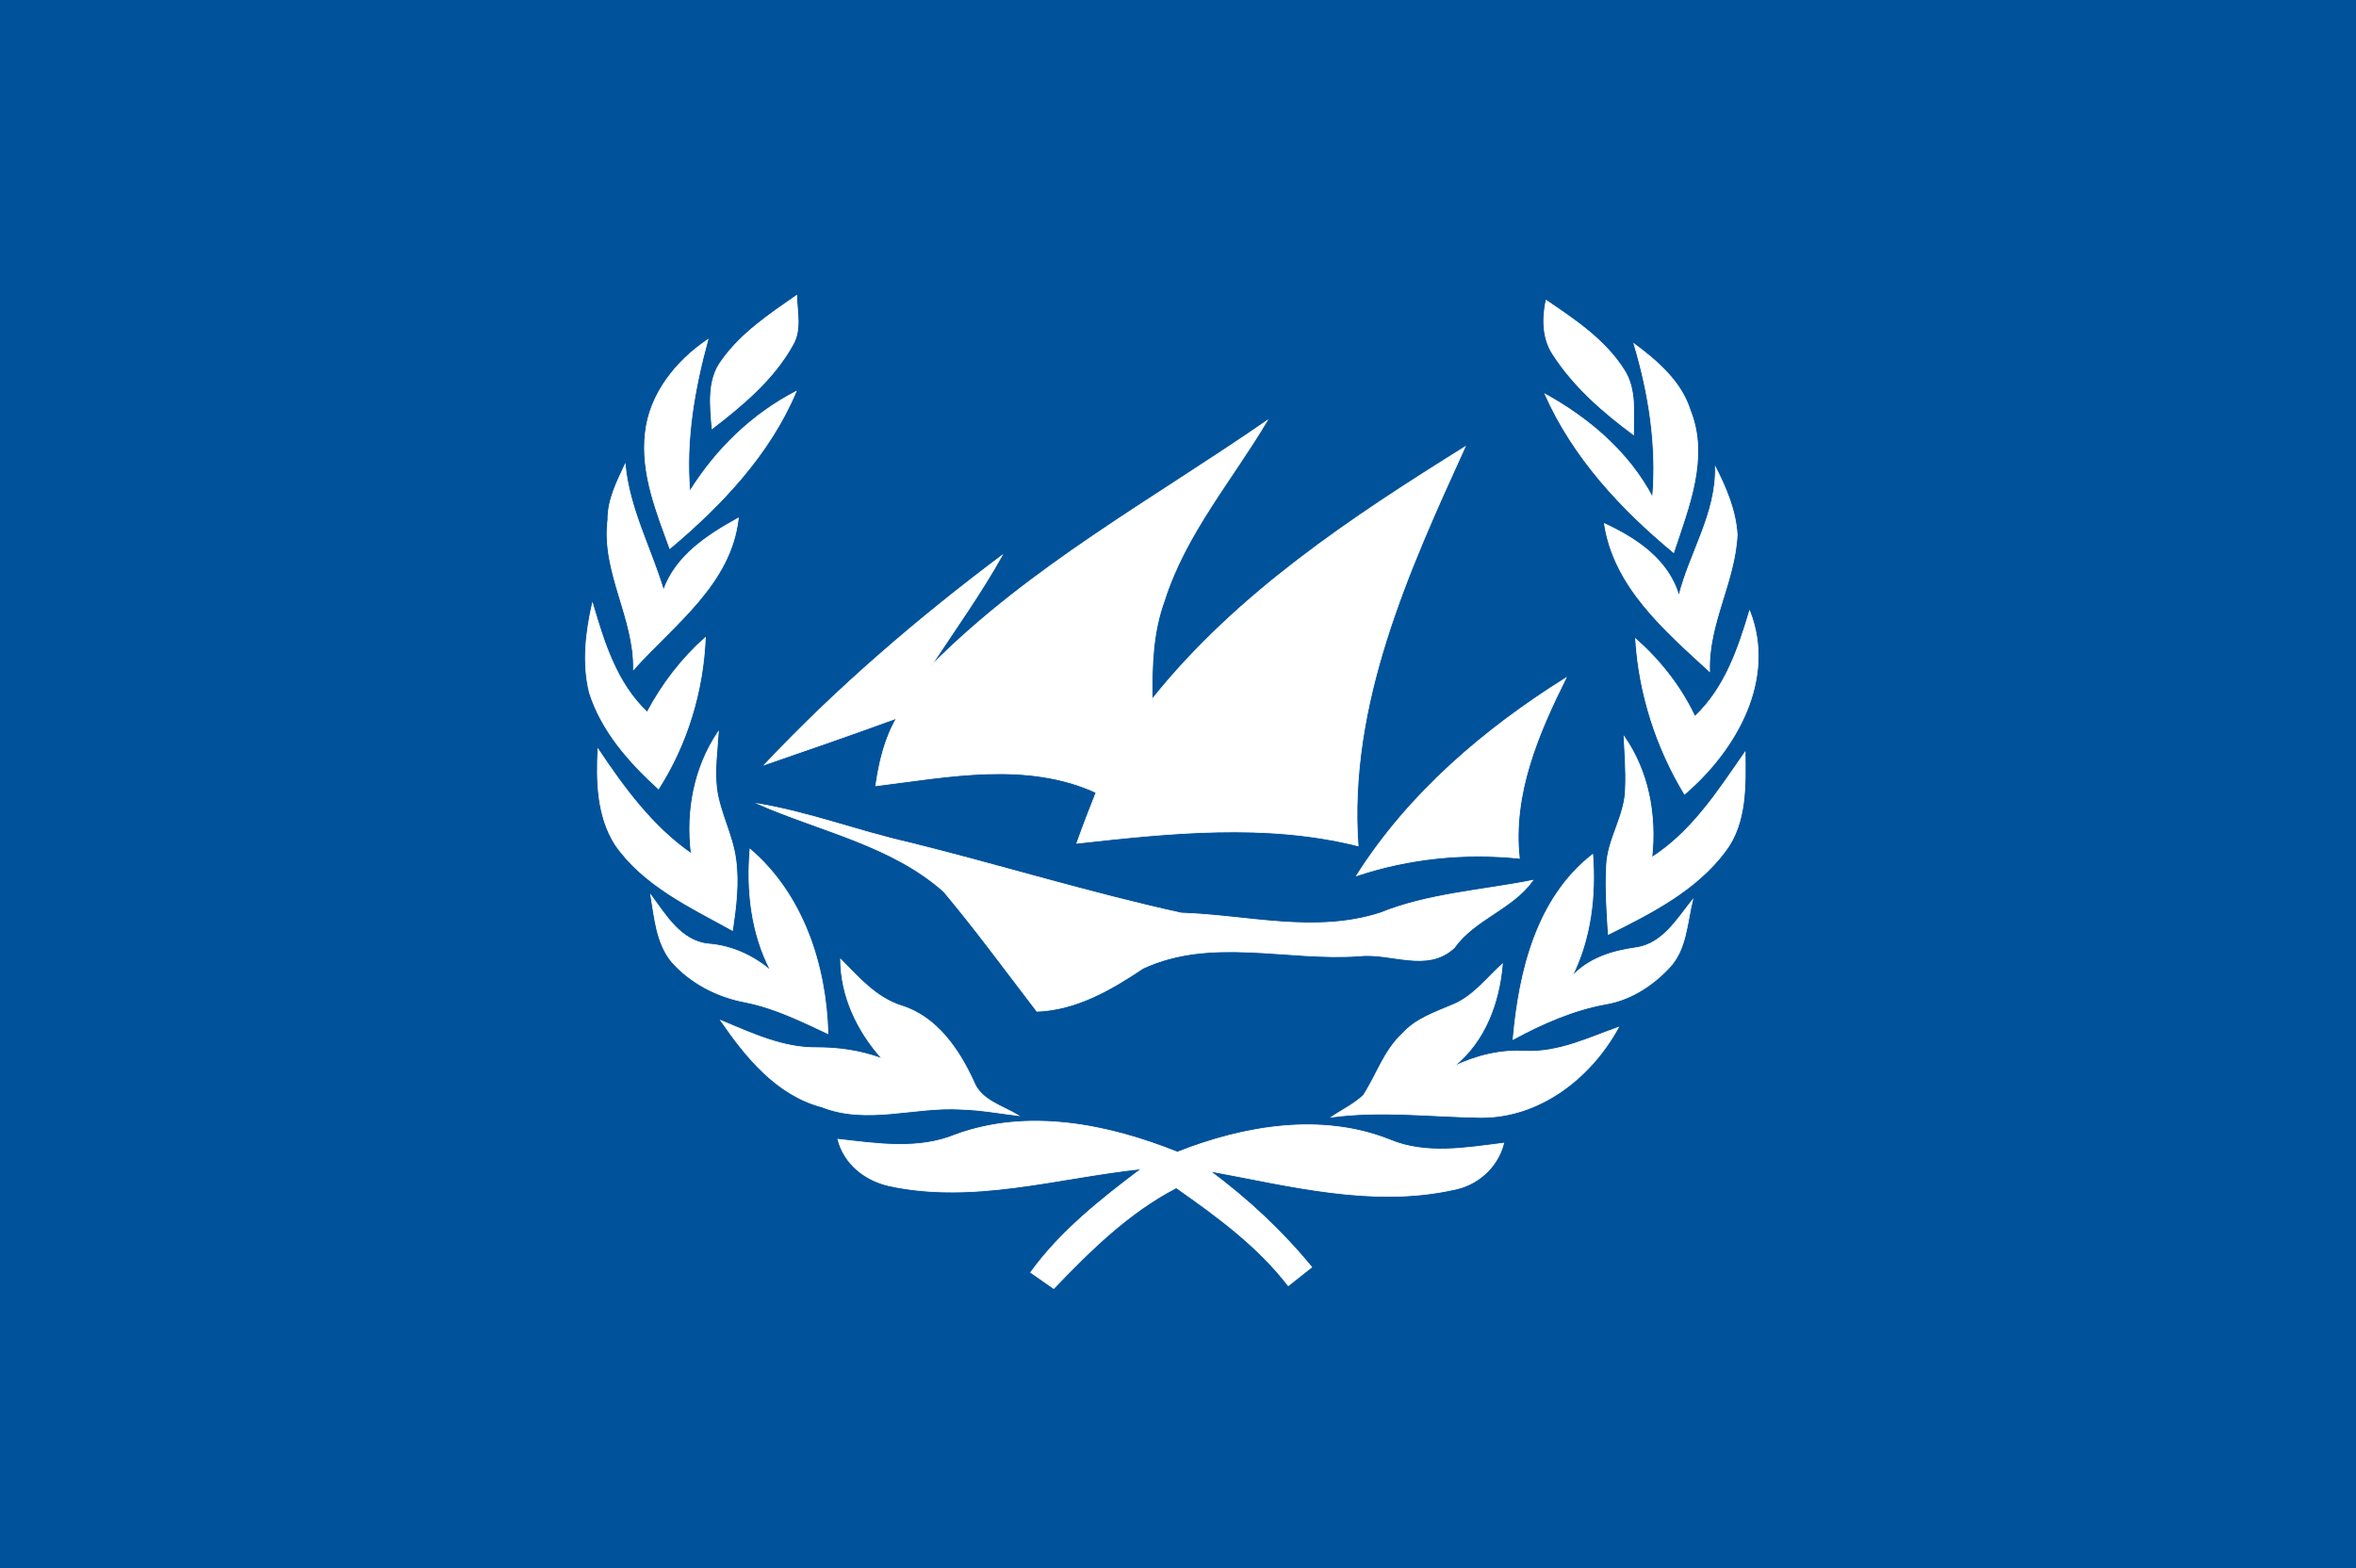 <?xml version="1.0" encoding="UTF-8"?>
<svg xmlns="http://www.w3.org/2000/svg" xmlns:xlink="http://www.w3.org/1999/xlink" width="326pt" height="217pt" viewBox="0 0 326 217" version="1.1">
<rect x="0" y="0" width="326" height="217" fill="#808080" stroke="none"/>
<defs>
<clipPath id="clip0">
  <rect width="326" height="217"/>
</clipPath>
</defs>
<g id="surface0" clip-path="url(#clip0)">
<path style="fill: none; stroke-width: 0.1; stroke-linecap: butt; stroke-linejoin: miter; stroke: rgb(0%,32.157%,60.392%); opacity: 1;stroke-miterlimit: 10;" d="M 0 0 L 326 0 L 326 217 L 0 217 L 0 0 Z M 0 0 " transform="matrix(1,0,0,1,0,0)"/>
<path style="stroke: none; fill-rule: nonzero; fill: rgb(0%,32.157%,60.392%); opacity: 1;" d="M 0 0 L 326 0 L 326 217 L 0 217 L 0 0 Z M 0 0 "/>
<path style="fill: none; stroke-width: 0.1; stroke-linecap: butt; stroke-linejoin: miter; stroke: rgb(100%,100%,100%); opacity: 1;stroke-miterlimit: 10;" d="M 99.861 49.899 C 102.536 46.106 106.485 43.492 110.234 40.869 C 110.276 43.14 110.919 45.636 109.698 47.718 C 107.059 52.477 102.783 56.053 98.528 59.327 C 98.285 56.18 97.814 52.598 99.861 49.899 Z M 99.861 49.899 " transform="matrix(1,0,0,1,0,0)"/>
<path style="stroke: none; fill-rule: nonzero; fill: rgb(100%,100%,100%); opacity: 1;" d="M 99.861 49.899 C 102.536 46.106 106.485 43.492 110.234 40.869 C 110.276 43.14 110.919 45.636 109.698 47.718 C 107.059 52.477 102.783 56.053 98.528 59.327 C 98.285 56.18 97.814 52.598 99.861 49.899 Z M 99.861 49.899 "/>
<path style="fill: none; stroke-width: 0.1; stroke-linecap: butt; stroke-linejoin: miter; stroke: rgb(100%,100%,100%); opacity: 1;stroke-miterlimit: 10;" d="M 213.93 41.55 C 217.923 44.249 222.106 47.046 224.727 51.197 C 226.45 53.866 226.002 57.157 226.048 60.168 C 221.811 57.031 217.741 53.487 214.866 49.02 C 213.407 46.795 213.414 44.067 213.93 41.55 Z M 213.93 41.55 " transform="matrix(1,0,0,1,0,0)"/>
<path style="stroke: none; fill-rule: nonzero; fill: rgb(100%,100%,100%); opacity: 1;" d="M 213.93 41.55 C 217.923 44.249 222.106 47.046 224.727 51.197 C 226.45 53.866 226.002 57.157 226.048 60.168 C 221.811 57.031 217.741 53.487 214.866 49.02 C 213.407 46.795 213.414 44.067 213.93 41.55 Z M 213.93 41.55 "/>
<path style="fill: none; stroke-width: 0.1; stroke-linecap: butt; stroke-linejoin: miter; stroke: rgb(100%,100%,100%); opacity: 1;stroke-miterlimit: 10;" d="M 89.297 59.913 C 89.877 54.501 93.557 49.939 97.959 46.978 C 96.092 53.815 94.851 60.875 95.45 67.987 C 99.048 62.193 104.084 57.291 110.169 54.158 C 106.494 62.89 99.844 69.899 92.684 75.91 C 90.822 70.783 88.654 65.492 89.297 59.913 Z M 89.297 59.913 " transform="matrix(1,0,0,1,0,0)"/>
<path style="stroke: none; fill-rule: nonzero; fill: rgb(100%,100%,100%); opacity: 1;" d="M 89.297 59.913 C 89.877 54.501 93.557 49.939 97.959 46.978 C 96.092 53.815 94.851 60.875 95.45 67.987 C 99.048 62.193 104.084 57.291 110.169 54.158 C 106.494 62.89 99.844 69.899 92.684 75.91 C 90.822 70.783 88.654 65.492 89.297 59.913 Z M 89.297 59.913 "/>
<path style="fill: none; stroke-width: 0.1; stroke-linecap: butt; stroke-linejoin: miter; stroke: rgb(100%,100%,100%); opacity: 1;stroke-miterlimit: 10;" d="M 226.087 47.559 C 229.346 49.978 232.655 52.812 233.895 56.833 C 236.497 63.342 233.635 70.228 231.585 76.465 C 224.281 70.421 217.654 63.278 213.773 54.52 C 219.882 57.893 225.374 62.57 228.668 68.82 C 229.28 61.6 228.147 54.465 226.087 47.559 Z M 226.087 47.559 " transform="matrix(1,0,0,1,0,0)"/>
<path style="stroke: none; fill-rule: nonzero; fill: rgb(100%,100%,100%); opacity: 1;" d="M 226.087 47.559 C 229.346 49.978 232.655 52.812 233.895 56.833 C 236.497 63.342 233.635 70.228 231.585 76.465 C 224.281 70.421 217.654 63.278 213.773 54.52 C 219.882 57.893 225.374 62.57 228.668 68.82 C 229.28 61.6 228.147 54.465 226.087 47.559 Z M 226.087 47.559 "/>
<path style="fill: none; stroke-width: 0.1; stroke-linecap: butt; stroke-linejoin: miter; stroke: rgb(100%,100%,100%); opacity: 1;stroke-miterlimit: 10;" d="M 128.91 92.048 C 142.517 78.378 159.62 69.058 175.369 58.167 C 170.493 66.407 164.036 73.871 161.109 83.137 C 159.509 87.489 159.359 92.159 159.437 96.742 C 171.14 82.093 187.002 71.624 202.747 61.807 C 194.835 79.166 186.523 97.497 187.923 117.053 C 175.171 113.854 161.888 115.27 148.994 116.693 C 149.837 114.334 150.737 111.998 151.661 109.671 C 142.075 105.276 131.215 107.496 121.18 108.744 C 121.638 105.5 122.399 102.276 124.04 99.409 C 117.971 101.613 111.872 103.735 105.767 105.836 C 115.82 95.169 126.967 85.616 138.684 76.828 C 135.744 82.099 132.225 87.013 128.91 92.048 Z M 128.91 92.048 " transform="matrix(1,0,0,1,0,0)"/>
<path style="stroke: none; fill-rule: nonzero; fill: rgb(100%,100%,100%); opacity: 1;" d="M 128.91 92.048 C 142.517 78.378 159.62 69.058 175.369 58.167 C 170.493 66.407 164.036 73.871 161.109 83.137 C 159.509 87.489 159.359 92.159 159.437 96.742 C 171.14 82.093 187.002 71.624 202.747 61.807 C 194.835 79.166 186.523 97.497 187.923 117.053 C 175.171 113.854 161.888 115.27 148.994 116.693 C 149.837 114.334 150.737 111.998 151.661 109.671 C 142.075 105.276 131.215 107.496 121.18 108.744 C 121.638 105.5 122.399 102.276 124.04 99.409 C 117.971 101.613 111.872 103.735 105.767 105.836 C 115.82 95.169 126.967 85.616 138.684 76.828 C 135.744 82.099 132.225 87.013 128.91 92.048 Z M 128.91 92.048 "/>
<path style="fill: none; stroke-width: 0.1; stroke-linecap: butt; stroke-linejoin: miter; stroke: rgb(100%,100%,100%); opacity: 1;stroke-miterlimit: 10;" d="M 84.119 71.903 C 84.092 69.143 85.374 66.67 86.501 64.235 C 87.063 70.391 90.064 75.838 91.813 81.666 C 93.526 76.859 97.929 74.034 102.168 71.687 C 101.155 80.82 93.323 86.337 87.66 92.662 C 87.809 85.475 83.206 79.144 84.119 71.903 Z M 84.119 71.903 " transform="matrix(1,0,0,1,0,0)"/>
<path style="stroke: none; fill-rule: nonzero; fill: rgb(100%,100%,100%); opacity: 1;" d="M 84.119 71.903 C 84.092 69.143 85.374 66.67 86.501 64.235 C 87.063 70.391 90.064 75.838 91.813 81.666 C 93.526 76.859 97.929 74.034 102.168 71.687 C 101.155 80.82 93.323 86.337 87.66 92.662 C 87.809 85.475 83.206 79.144 84.119 71.903 Z M 84.119 71.903 "/>
<path style="fill: none; stroke-width: 0.1; stroke-linecap: butt; stroke-linejoin: miter; stroke: rgb(100%,100%,100%); opacity: 1;stroke-miterlimit: 10;" d="M 237.359 64.615 C 238.855 67.55 240.174 70.655 240.375 73.988 C 240.085 80.511 236.313 86.318 236.554 92.924 C 230.395 87.265 223.311 81.224 222.001 72.456 C 226.455 74.532 230.861 77.448 232.308 82.444 C 233.837 76.415 237.509 71.046 237.359 64.615 Z M 237.359 64.615 " transform="matrix(1,0,0,1,0,0)"/>
<path style="stroke: none; fill-rule: nonzero; fill: rgb(100%,100%,100%); opacity: 1;" d="M 237.359 64.615 C 238.855 67.55 240.174 70.655 240.375 73.988 C 240.085 80.511 236.313 86.318 236.554 92.924 C 230.395 87.265 223.311 81.224 222.001 72.456 C 226.455 74.532 230.861 77.448 232.308 82.444 C 233.837 76.415 237.509 71.046 237.359 64.615 Z M 237.359 64.615 "/>
<path style="fill: none; stroke-width: 0.1; stroke-linecap: butt; stroke-linejoin: miter; stroke: rgb(100%,100%,100%); opacity: 1;stroke-miterlimit: 10;" d="M 81.551 95.837 C 80.552 91.758 81.053 87.492 81.979 83.45 C 83.58 88.893 85.299 94.528 89.549 98.557 C 91.614 94.668 94.31 91.154 97.603 88.224 C 97.302 95.604 95.101 102.937 91.116 109.172 C 87.052 105.474 83.241 101.168 81.551 95.837 Z M 81.551 95.837 " transform="matrix(1,0,0,1,0,0)"/>
<path style="stroke: none; fill-rule: nonzero; fill: rgb(100%,100%,100%); opacity: 1;" d="M 81.551 95.837 C 80.552 91.758 81.053 87.492 81.979 83.45 C 83.58 88.893 85.299 94.528 89.549 98.557 C 91.614 94.668 94.31 91.154 97.603 88.224 C 97.302 95.604 95.101 102.937 91.116 109.172 C 87.052 105.474 83.241 101.168 81.551 95.837 Z M 81.551 95.837 "/>
<path style="fill: none; stroke-width: 0.1; stroke-linecap: butt; stroke-linejoin: miter; stroke: rgb(100%,100%,100%); opacity: 1;stroke-miterlimit: 10;" d="M 234.517 99.143 C 238.658 95.263 240.511 89.805 242.095 84.517 C 245.832 94.004 240.23 103.813 233.089 109.901 C 229.154 103.378 226.787 95.999 226.314 88.389 C 229.724 91.402 232.566 95.019 234.517 99.143 Z M 234.517 99.143 " transform="matrix(1,0,0,1,0,0)"/>
<path style="stroke: none; fill-rule: nonzero; fill: rgb(100%,100%,100%); opacity: 1;" d="M 234.517 99.143 C 238.658 95.263 240.511 89.805 242.095 84.517 C 245.832 94.004 240.23 103.813 233.089 109.901 C 229.154 103.378 226.787 95.999 226.314 88.389 C 229.724 91.402 232.566 95.019 234.517 99.143 Z M 234.517 99.143 "/>
<path style="fill: none; stroke-width: 0.1; stroke-linecap: butt; stroke-linejoin: miter; stroke: rgb(100%,100%,100%); opacity: 1;stroke-miterlimit: 10;" d="M 187.7 121.19 C 194.914 109.785 205.359 100.898 216.706 93.792 C 212.851 101.548 209.262 109.89 210.233 118.773 C 202.633 117.993 194.949 118.767 187.7 121.19 Z M 187.7 121.19 " transform="matrix(1,0,0,1,0,0)"/>
<path style="stroke: none; fill-rule: nonzero; fill: rgb(100%,100%,100%); opacity: 1;" d="M 187.7 121.19 C 194.914 109.785 205.359 100.898 216.706 93.792 C 212.851 101.548 209.262 109.89 210.233 118.773 C 202.633 117.993 194.949 118.767 187.7 121.19 Z M 187.7 121.19 "/>
<path style="fill: none; stroke-width: 0.1; stroke-linecap: butt; stroke-linejoin: miter; stroke: rgb(100%,100%,100%); opacity: 1;stroke-miterlimit: 10;" d="M 95.651 118.132 C 94.94 112.213 96.035 106.217 99.405 101.235 C 99.243 103.821 98.867 106.416 99.144 109.009 C 99.567 112.414 101.344 115.47 101.799 118.87 C 102.26 122.163 101.838 125.493 101.358 128.759 C 95.507 125.523 89.023 122.538 85.112 116.868 C 82.624 112.936 82.516 108.137 82.741 103.641 C 86.35 109.037 90.256 114.377 95.651 118.132 Z M 95.651 118.132 " transform="matrix(1,0,0,1,0,0)"/>
<path style="stroke: none; fill-rule: nonzero; fill: rgb(100%,100%,100%); opacity: 1;" d="M 95.651 118.132 C 94.94 112.213 96.035 106.217 99.405 101.235 C 99.243 103.821 98.867 106.416 99.144 109.009 C 99.567 112.414 101.344 115.47 101.799 118.87 C 102.26 122.163 101.838 125.493 101.358 128.759 C 95.507 125.523 89.023 122.538 85.112 116.868 C 82.624 112.936 82.516 108.137 82.741 103.641 C 86.35 109.037 90.256 114.377 95.651 118.132 Z M 95.651 118.132 "/>
<path style="fill: none; stroke-width: 0.1; stroke-linecap: butt; stroke-linejoin: miter; stroke: rgb(100%,100%,100%); opacity: 1;stroke-miterlimit: 10;" d="M 224.92 109.084 C 225.028 106.689 224.822 104.3 224.72 101.911 C 228.122 106.783 229.2 112.808 228.568 118.648 C 234.161 115.057 237.762 109.409 241.472 104.067 C 241.531 108.714 241.689 113.899 238.73 117.796 C 234.679 123.22 228.469 126.362 222.544 129.304 C 222.341 126.158 222.127 123.004 222.294 119.853 C 222.42 116.091 224.893 112.863 224.92 109.084 Z M 224.92 109.084 " transform="matrix(1,0,0,1,0,0)"/>
<path style="stroke: none; fill-rule: nonzero; fill: rgb(100%,100%,100%); opacity: 1;" d="M 224.92 109.084 C 225.028 106.689 224.822 104.3 224.72 101.911 C 228.122 106.783 229.2 112.808 228.568 118.648 C 234.161 115.057 237.762 109.409 241.472 104.067 C 241.531 108.714 241.689 113.899 238.73 117.796 C 234.679 123.22 228.469 126.362 222.544 129.304 C 222.341 126.158 222.127 123.004 222.294 119.853 C 222.42 116.091 224.893 112.863 224.92 109.084 Z M 224.92 109.084 "/>
<path style="fill: none; stroke-width: 0.1; stroke-linecap: butt; stroke-linejoin: miter; stroke: rgb(100%,100%,100%); opacity: 1;stroke-miterlimit: 10;" d="M 104.841 111.219 C 111.982 112.407 118.779 115.023 125.83 116.614 C 138.397 119.738 150.796 123.571 163.442 126.351 C 172.626 126.659 181.938 129.253 190.971 126.35 C 197.695 123.631 205.044 123.235 212.102 121.819 C 209.214 125.852 204.09 127.139 201.218 131.155 C 197.443 134.663 192.42 131.759 187.968 132.292 C 178.068 132.982 167.596 129.618 158.177 133.985 C 153.728 136.955 148.981 139.73 143.476 139.948 C 139.215 134.398 135.079 128.737 130.586 123.375 C 123.329 116.943 113.503 115.039 104.841 111.219 Z M 104.841 111.219 " transform="matrix(1,0,0,1,0,0)"/>
<path style="stroke: none; fill-rule: nonzero; fill: rgb(100%,100%,100%); opacity: 1;" d="M 104.841 111.219 C 111.982 112.407 118.779 115.023 125.83 116.614 C 138.397 119.738 150.796 123.571 163.442 126.351 C 172.626 126.659 181.938 129.253 190.971 126.35 C 197.695 123.631 205.044 123.235 212.102 121.819 C 209.214 125.852 204.09 127.139 201.218 131.155 C 197.443 134.663 192.42 131.759 187.968 132.292 C 178.068 132.982 167.596 129.618 158.177 133.985 C 153.728 136.955 148.981 139.73 143.476 139.948 C 139.215 134.398 135.079 128.737 130.586 123.375 C 123.329 116.943 113.503 115.039 104.841 111.219 Z M 104.841 111.219 "/>
<path style="fill: none; stroke-width: 0.1; stroke-linecap: butt; stroke-linejoin: miter; stroke: rgb(100%,100%,100%); opacity: 1;stroke-miterlimit: 10;" d="M 103.783 117.509 C 111.148 123.806 114.318 133.594 114.566 143.04 C 110.86 141.299 107.147 139.472 103.099 138.673 C 99.23 137.947 95.542 136.047 92.929 133.075 C 90.808 130.467 90.577 126.999 90.038 123.827 C 92.106 126.611 94.186 130.231 98.001 130.628 C 101.219 130.87 104.16 132.218 106.613 134.279 C 103.939 129.104 103.294 123.253 103.783 117.509 Z M 103.783 117.509 " transform="matrix(1,0,0,1,0,0)"/>
<path style="stroke: none; fill-rule: nonzero; fill: rgb(100%,100%,100%); opacity: 1;" d="M 103.783 117.509 C 111.148 123.806 114.318 133.594 114.566 143.04 C 110.86 141.299 107.147 139.472 103.099 138.673 C 99.23 137.947 95.542 136.047 92.929 133.075 C 90.808 130.467 90.577 126.999 90.038 123.827 C 92.106 126.611 94.186 130.231 98.001 130.628 C 101.219 130.87 104.16 132.218 106.613 134.279 C 103.939 129.104 103.294 123.253 103.783 117.509 Z M 103.783 117.509 "/>
<path style="fill: none; stroke-width: 0.1; stroke-linecap: butt; stroke-linejoin: miter; stroke: rgb(100%,100%,100%); opacity: 1;stroke-miterlimit: 10;" d="M 209.362 143.838 C 210.187 134.477 212.585 124.311 220.383 118.232 C 220.826 123.975 220.124 129.893 217.535 135.096 C 219.839 132.615 223.046 131.618 226.313 131.158 C 230.048 130.676 232.071 127.159 234.22 124.491 C 233.425 127.713 233.374 131.45 230.919 133.972 C 228.589 136.447 225.516 138.405 222.121 138.956 C 217.604 139.791 213.376 141.657 209.362 143.838 Z M 209.362 143.838 " transform="matrix(1,0,0,1,0,0)"/>
<path style="stroke: none; fill-rule: nonzero; fill: rgb(100%,100%,100%); opacity: 1;" d="M 209.362 143.838 C 210.187 134.477 212.585 124.311 220.383 118.232 C 220.826 123.975 220.124 129.893 217.535 135.096 C 219.839 132.615 223.046 131.618 226.313 131.158 C 230.048 130.676 232.071 127.159 234.22 124.491 C 233.425 127.713 233.374 131.45 230.919 133.972 C 228.589 136.447 225.516 138.405 222.121 138.956 C 217.604 139.791 213.376 141.657 209.362 143.838 Z M 209.362 143.838 "/>
<path style="fill: none; stroke-width: 0.1; stroke-linecap: butt; stroke-linejoin: miter; stroke: rgb(100%,100%,100%); opacity: 1;stroke-miterlimit: 10;" d="M 116.31 132.732 C 118.776 135.24 121.221 138.056 124.686 139.173 C 129.595 140.672 132.673 145.192 134.715 149.631 C 135.718 152.306 138.76 153.023 140.957 154.383 C 138.318 154.064 135.699 153.58 133.04 153.501 C 126.6 153.089 120.005 155.655 113.736 153.186 C 107.454 151.527 103.237 146.311 99.713 141.206 C 103.976 142.973 108.319 145.049 113.044 144.982 C 116.106 144.978 119.15 145.423 122.03 146.493 C 118.645 142.675 116.335 137.921 116.31 132.732 Z M 116.31 132.732 " transform="matrix(1,0,0,1,0,0)"/>
<path style="stroke: none; fill-rule: nonzero; fill: rgb(100%,100%,100%); opacity: 1;" d="M 116.31 132.732 C 118.776 135.24 121.221 138.056 124.686 139.173 C 129.595 140.672 132.673 145.192 134.715 149.631 C 135.718 152.306 138.76 153.023 140.957 154.383 C 138.318 154.064 135.699 153.58 133.04 153.501 C 126.6 153.089 120.005 155.655 113.736 153.186 C 107.454 151.527 103.237 146.311 99.713 141.206 C 103.976 142.973 108.319 145.049 113.044 144.982 C 116.106 144.978 119.15 145.423 122.03 146.493 C 118.645 142.675 116.335 137.921 116.31 132.732 Z M 116.31 132.732 "/>
<path style="fill: none; stroke-width: 0.1; stroke-linecap: butt; stroke-linejoin: miter; stroke: rgb(100%,100%,100%); opacity: 1;stroke-miterlimit: 10;" d="M 201.117 139.006 C 203.883 137.84 205.711 135.348 207.89 133.397 C 207.447 138.748 205.485 144.085 201.207 147.551 C 204.279 146.088 207.625 145.263 211.043 145.471 C 215.599 145.682 219.771 143.645 223.953 142.159 C 220.164 149.143 213.026 154.725 204.806 154.631 C 197.945 154.529 191.078 153.659 184.222 154.59 C 185.695 153.589 187.347 152.806 188.656 151.577 C 190.483 148.749 191.522 145.375 194.061 143.039 C 195.919 140.947 198.627 140.078 201.117 139.006 Z M 201.117 139.006 " transform="matrix(1,0,0,1,0,0)"/>
<path style="stroke: none; fill-rule: nonzero; fill: rgb(100%,100%,100%); opacity: 1;" d="M 201.117 139.006 C 203.883 137.84 205.711 135.348 207.89 133.397 C 207.447 138.748 205.485 144.085 201.207 147.551 C 204.279 146.088 207.625 145.263 211.043 145.471 C 215.599 145.682 219.771 143.645 223.953 142.159 C 220.164 149.143 213.026 154.725 204.806 154.631 C 197.945 154.529 191.078 153.659 184.222 154.59 C 185.695 153.589 187.347 152.806 188.656 151.577 C 190.483 148.749 191.522 145.375 194.061 143.039 C 195.919 140.947 198.627 140.078 201.117 139.006 Z M 201.117 139.006 "/>
<path style="fill: none; stroke-width: 0.1; stroke-linecap: butt; stroke-linejoin: miter; stroke: rgb(100%,100%,100%); opacity: 1;stroke-miterlimit: 10;" d="M 132.191 157.038 C 142.224 153.346 153.29 155.578 162.917 159.436 C 172.144 155.793 182.848 153.953 192.328 157.747 C 197.375 159.839 202.848 158.841 208.071 158.19 C 207.238 161.542 204.435 164.032 201.059 164.641 C 189.855 167.1 178.479 164.094 167.458 162.071 C 172.65 165.932 177.399 170.345 181.504 175.356 C 180.426 176.218 179.34 177.07 178.255 177.922 C 174.027 172.43 168.387 168.314 162.768 164.368 C 156.18 167.775 150.886 173.015 145.806 178.311 C 144.74 177.564 143.674 176.821 142.609 176.082 C 146.763 170.35 152.33 165.968 157.931 161.746 C 146.34 162.973 134.635 166.635 122.946 164.075 C 119.627 163.299 116.809 161.045 115.93 157.651 C 121.312 158.257 127.012 159.162 132.191 157.038 Z M 132.191 157.038 " transform="matrix(1,0,0,1,0,0)"/>
<path style="stroke: none; fill-rule: nonzero; fill: rgb(100%,100%,100%); opacity: 1;" d="M 132.191 157.038 C 142.224 153.346 153.29 155.578 162.917 159.436 C 172.144 155.793 182.848 153.953 192.328 157.747 C 197.375 159.839 202.848 158.841 208.071 158.19 C 207.238 161.542 204.435 164.032 201.059 164.641 C 189.855 167.1 178.479 164.094 167.458 162.071 C 172.65 165.932 177.399 170.345 181.504 175.356 C 180.426 176.218 179.34 177.07 178.255 177.922 C 174.027 172.43 168.387 168.314 162.768 164.368 C 156.18 167.775 150.886 173.015 145.806 178.311 C 144.74 177.564 143.674 176.821 142.609 176.082 C 146.763 170.35 152.33 165.968 157.931 161.746 C 146.34 162.973 134.635 166.635 122.946 164.075 C 119.627 163.299 116.809 161.045 115.93 157.651 C 121.312 158.257 127.012 159.162 132.191 157.038 Z M 132.191 157.038 "/>
</g>
</svg>
